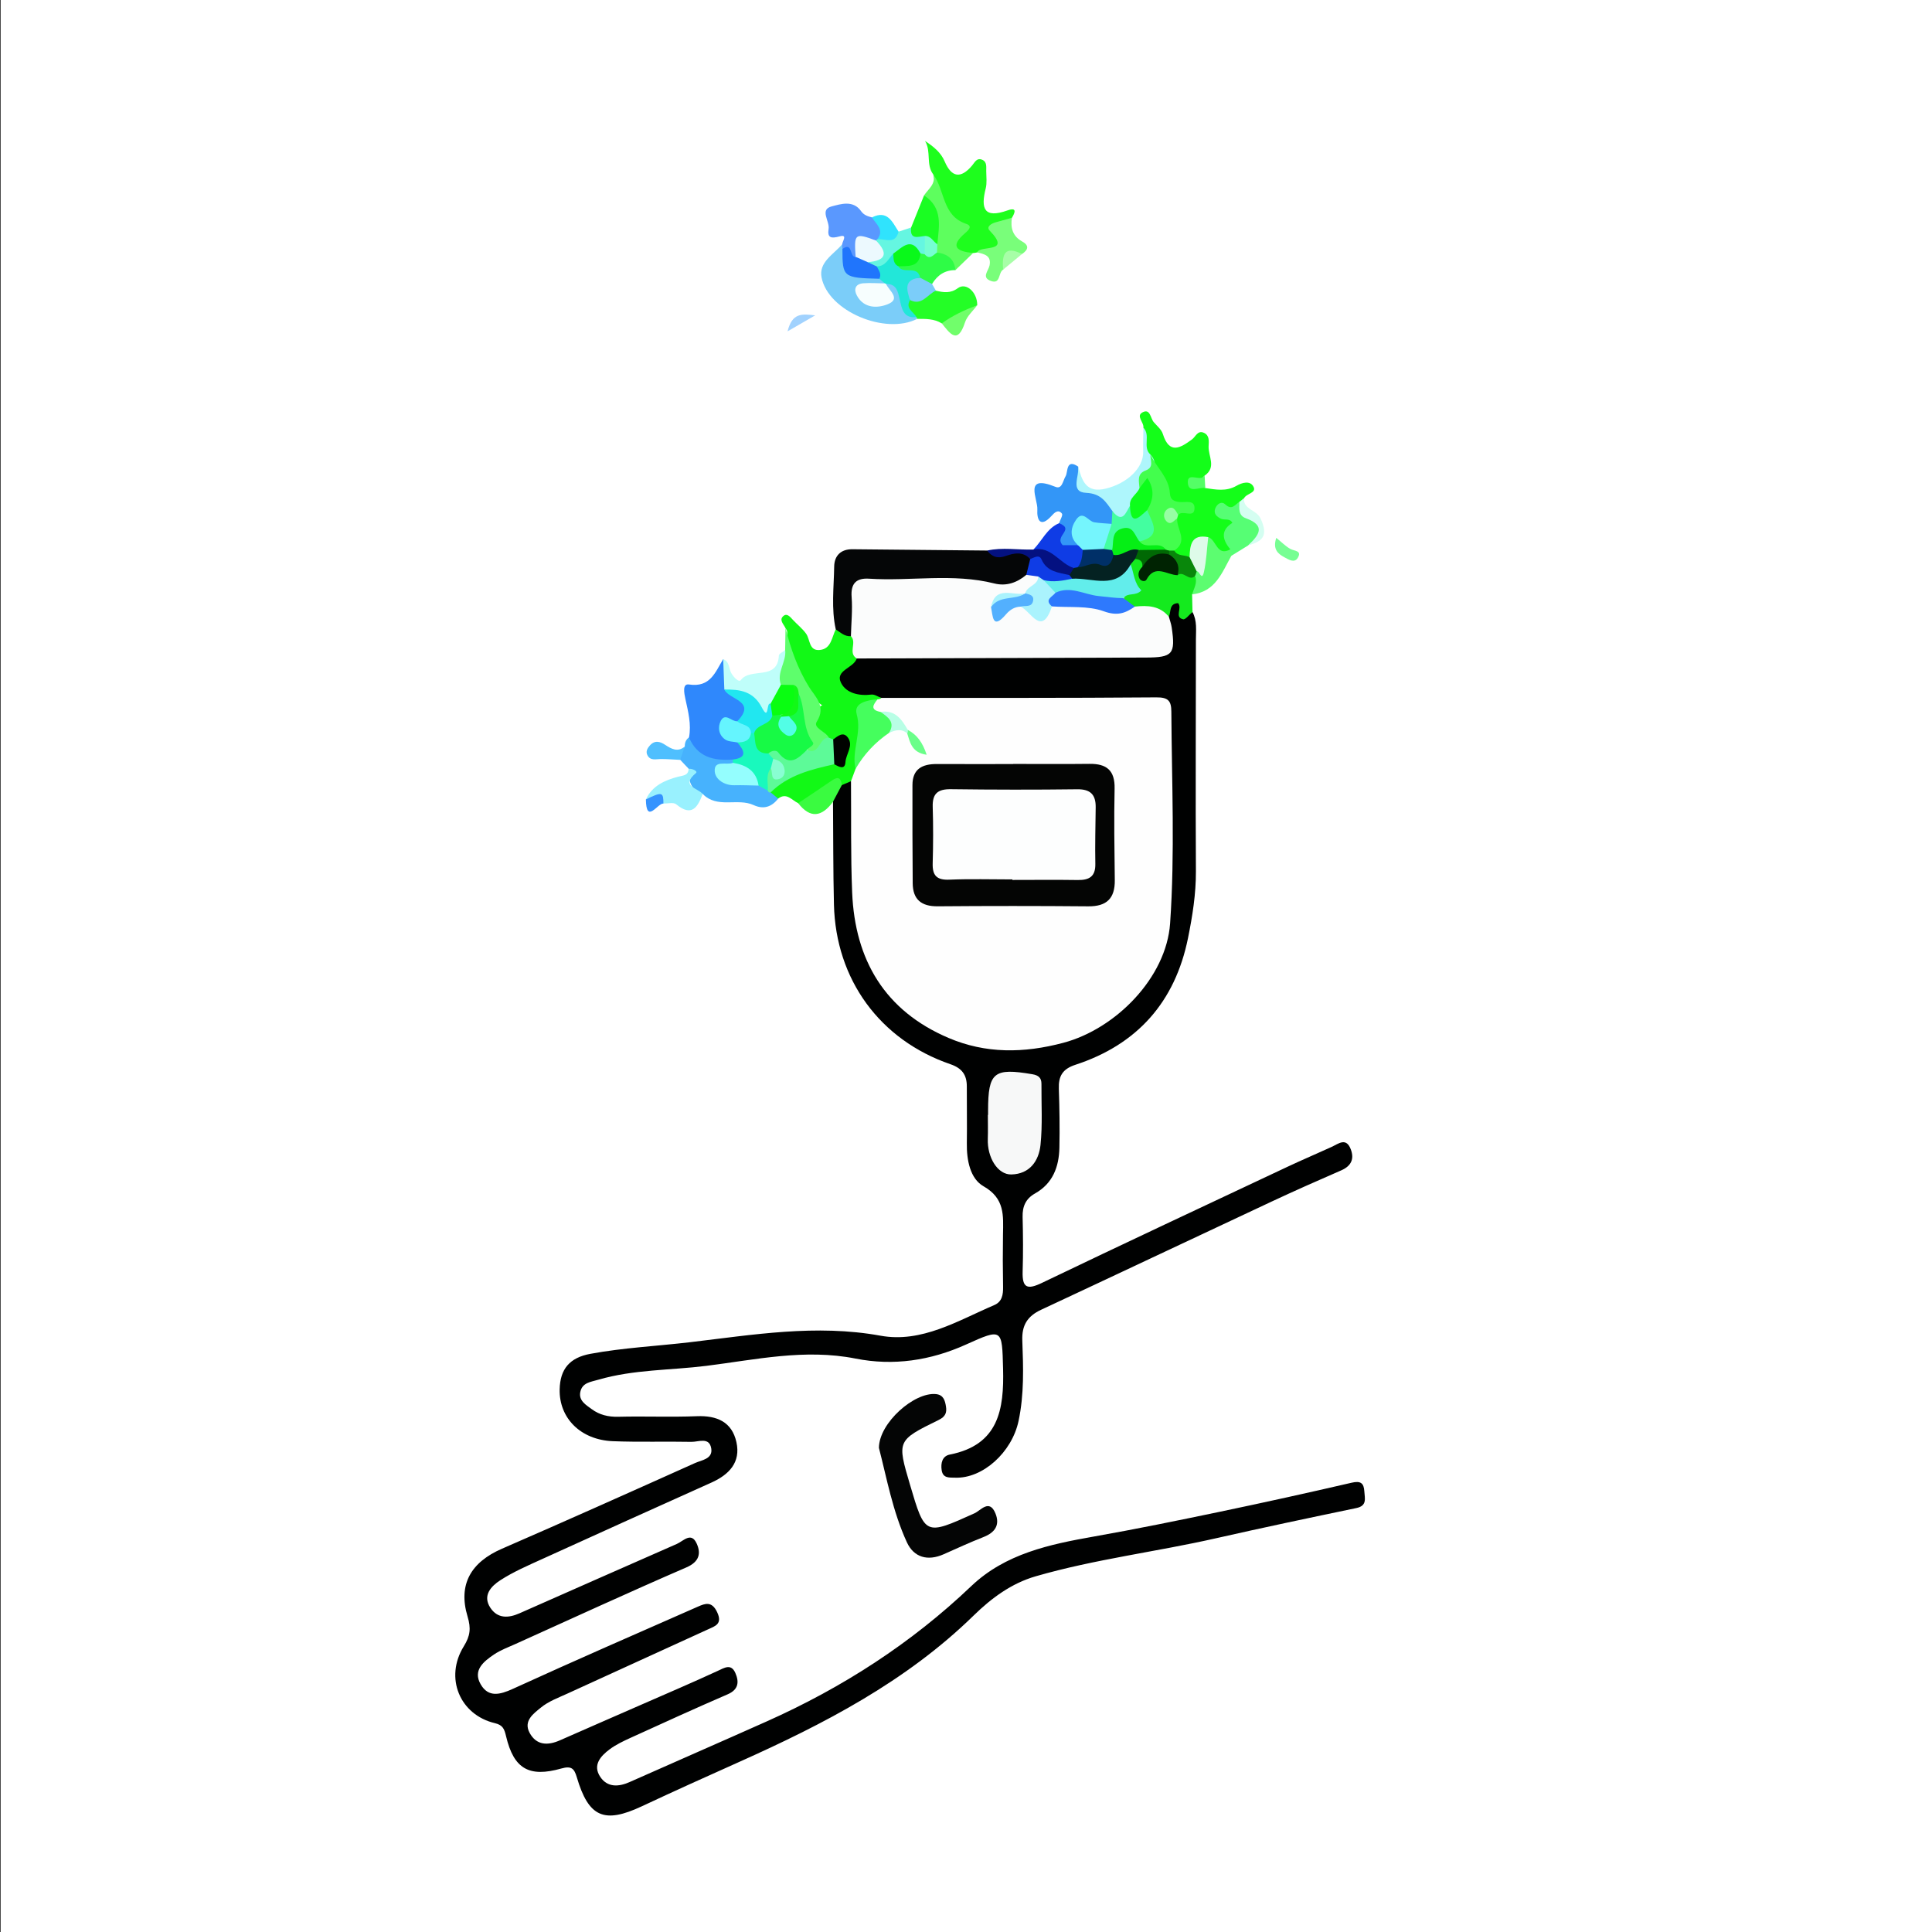 <?xml version="1.0" encoding="UTF-8"?>
<svg xmlns="http://www.w3.org/2000/svg" width="700" height="700" viewBox="0 0 700 700">
  <rect x="0" y="0" width="700" height="700" fill="#333333" stroke="none"/>
  <defs>
    <style>
      .c {
        fill: #defbe9;
      }

      .c, .d, .e, .f, .g, .h, .i, .j, .k, .l, .m, .n, .o, .p, .q, .r, .s, .t, .u, .v, .w, .x, .y, .z, .aa, .ab, .ac, .ad, .ae, .af, .ag, .ah, .ai, .aj, .ak, .al, .am, .an, .ao, .ap, .aq, .ar, .as, .at, .au, .av, .aw, .ax, .ay, .az, .ba, .bb, .bc, .bd, .be, .bf, .bg, .bh, .bi, .bj, .bk, .bl, .bm, .bn, .bo, .bp, .bq, .br, .bs, .bt, .bu, .bv, .bw, .bx, .by, .bz, .ca {
        stroke-width: 0px;
      }

      .d {
        fill: #2f88fc;
      }

      .e {
        fill: #62edeb;
      }

      .f {
        fill: #09870b;
      }

      .g {
        fill: #71fe6b;
      }

      .h {
        fill: #76fe93;
      }

      .i {
        fill: #d4fef1;
      }

      .j {
        fill: #09fe11;
      }

      .k {
        fill: #006904;
      }

      .l {
        fill: #5a98fe;
      }

      .m {
        fill: #4fbffe;
      }

      .n {
        fill: #17fa45;
      }

      .o {
        fill: #2e79fd;
      }

      .p {
        fill: #94fefe;
      }

      .q {
        fill: #040505;
      }

      .r {
        fill: #a1d2fe;
      }

      .s {
        fill: #99f1fe;
      }

      .t {
        fill: #3593fe;
      }

      .u {
        fill: #30e3fd;
      }

      .v {
        fill: #79fe7a;
      }

      .w {
        fill: #041181;
      }

      .x {
        fill: #7bcdf9;
      }

      .y {
        fill: #2efc46;
      }

      .z {
        fill: #a7fea7;
      }

      .aa {
        fill: #12f916;
      }

      .ab {
        fill: #050607;
      }

      .ac {
        fill: #aaf3fd;
      }

      .ad {
        fill: #5efe6c;
      }

      .ae {
        fill: #45fe5d;
      }

      .af {
        fill: #ecf9fe;
      }

      .ag {
        fill: #24fe26;
      }

      .ah {
        fill: #47b2fd;
      }

      .ai {
        fill: #75f5fd;
      }

      .aj {
        fill: #3396f7;
      }

      .ak {
        fill: #19f9bd;
      }

      .al {
        fill: #5efe5e;
      }

      .am {
        fill: #76fed3;
      }

      .an {
        fill: #54fe66;
      }

      .ao {
        fill: #000101;
      }

      .ap {
        fill: #14fe19;
      }

      .aq {
        fill: #f7f8f8;
      }

      .ar {
        fill: #43fea0;
      }

      .as {
        fill: #f7fefe;
      }

      .at {
        fill: #21e7f0;
      }

      .au {
        fill: #6afe89;
      }

      .av {
        fill: #89fed2;
      }

      .aw {
        fill: #fdfefe;
      }

      .ax {
        fill: #53b0fe;
      }

      .ay {
        fill: #65f5fe;
      }

      .az {
        fill: #002302;
      }

      .ba {
        fill: #14ea1e;
      }

      .bb {
        fill: #000300;
      }

      .bc {
        fill: #43fe4d;
      }

      .bd {
        fill: #97fea4;
      }

      .be {
        fill: #1efe1d;
      }

      .bf {
        fill: #040504;
      }

      .bg {
        fill: #2075fc;
      }

      .bh {
        fill: #05ef15;
      }

      .bi {
        fill: #bffefa;
      }

      .bj {
        fill: #09f91a;
      }

      .bk {
        fill: #1afe22;
      }

      .bl {
        fill: #fff;
      }

      .bm {
        fill: #65f6e1;
      }

      .bn {
        fill: #0dfe1b;
      }

      .bo {
        fill: #042222;
      }

      .bp {
        fill: #52fee6;
      }

      .bq {
        fill: #22e7d9;
      }

      .br {
        fill: #3afb40;
      }

      .bs {
        fill: #aef6fc;
      }

      .bt {
        fill: #56fe74;
      }

      .bu {
        fill: #5dfa98;
      }

      .bv {
        fill: #5cfd70;
      }

      .bw {
        fill: #b8fee5;
      }

      .bx {
        fill: #0f3ce5;
      }

      .by {
        fill: #fbfcfc;
      }

      .bz {
        fill: #fefefe;
      }

      .ca {
        fill: #003068;
      }
    </style>
  </defs>
  <g id="a" data-name="Capa 2">
    <rect class="bl" x=".25" width="700" height="700"/>
  </g>
  <g id="b" data-name="Capa 3">
    <g>
      <path class="ao" d="M432.05,221.74c1.74,3.19,1.25,6.68,1.25,10.07,0,27.95-.16,55.9,0,83.84.04,8.24-1.25,16.26-2.86,24.23-4.69,23.14-18.38,38.59-40.83,45.92-4.67,1.53-6.13,4.15-5.97,8.69.24,7.11.35,14.24.2,21.35-.15,6.92-2.38,12.95-8.84,16.58-3.38,1.9-4.59,4.72-4.49,8.52.17,6.59.22,13.19.01,19.77-.18,5.98,1.71,6.64,6.98,4.11,29.62-14.22,59.38-28.14,89.1-42.13,5.23-2.46,10.56-4.71,15.82-7.12,2.57-1.18,5.31-3.6,7,.87,1.33,3.52.11,6.04-3.46,7.6-8.43,3.67-16.85,7.39-25.18,11.29-27.88,13.04-55.69,26.22-83.58,39.23-4.91,2.29-7.02,5.6-6.8,11.15.37,9.72.69,19.5-1.36,29.14-2.42,11.4-13,20.9-22.95,20.54-2.04-.07-4.43.31-4.9-2.66-.41-2.6.21-5.18,2.94-5.71,17.72-3.49,19.69-16.35,19.3-31.15-.38-14.41-.21-14.69-13.38-8.74-12.93,5.85-26.38,7.83-40.07,5.11-18.36-3.64-36.26.41-54.09,2.64-12.98,1.62-26.28,1.29-39.03,5-2.89.84-5.91,1.07-6.61,4.47-.64,3.14,2.07,4.69,4.12,6.2,2.8,2.08,6.01,2.86,9.64,2.77,9.48-.24,18.99.18,28.47-.2,7.29-.29,12.71,2.07,14.33,9.38,1.64,7.37-2.67,11.8-9.08,14.68-20.39,9.16-40.77,18.34-61.11,27.61-5.25,2.39-10.62,4.69-15.42,7.81-3.19,2.08-6.49,5.44-3.54,9.92,2.62,3.98,6.54,3.79,10.56,2.01,19-8.4,38-16.79,57.02-25.14,2.36-1.03,5.19-4.5,7.17-.15,1.64,3.6.97,6.63-3.73,8.66-20.74,8.98-41.28,18.43-61.88,27.73-2.64,1.19-5.43,2.21-7.8,3.81-3.75,2.54-7.8,5.71-4.84,10.83,2.79,4.82,6.95,3.78,11.64,1.64,22.24-10.16,44.65-19.94,67.03-29.78,2.67-1.18,5.07-2.08,6.99,1.97,2.06,4.34-.74,5.07-3.3,6.25-16.95,7.77-33.93,15.46-50.88,23.24-3.32,1.52-6.91,2.83-9.67,5.1-2.64,2.16-6.45,4.82-4.07,9.18,2.49,4.55,6.58,4.62,10.97,2.68,9.86-4.35,19.75-8.65,29.62-12.97,9.16-4.01,18.36-7.94,27.43-12.13,2.56-1.18,4.97-2.82,6.52.73,1.36,3.12,1.22,5.96-2.78,7.69-11.81,5.11-23.52,10.45-35.23,15.79-2.61,1.19-5.27,2.45-7.55,4.15-3.3,2.46-6.25,5.75-3.39,10,2.57,3.82,6.57,3.67,10.63,1.86,16.57-7.37,33.2-14.61,49.76-22.01,27.37-12.23,52.23-28.22,74.02-48.98,12.37-11.78,28.38-15.13,44.56-17.99,15.24-2.69,30.41-5.8,45.56-8.96,15.93-3.33,31.83-6.84,47.68-10.51,3.21-.74,4.44.04,4.62,3.14.15,2.57,1.08,5.21-2.91,6.04-16.95,3.53-33.9,7.1-50.78,10.93-21.72,4.93-43.91,7.59-65.35,13.78-8.84,2.55-16.09,7.95-22.49,14.2-24.52,23.96-54.3,39.35-85.13,53.14-11.73,5.25-23.45,10.53-35.09,15.99-13.67,6.41-19.31,4.02-23.6-10.55-.92-3.13-1.97-4.15-5.55-3.14-11.77,3.34-17.27.11-20.06-11.64-.62-2.61-1.13-4.08-4.04-4.77-12.75-3.01-18.35-16.47-11.28-27.86,2.34-3.77,2.65-6.51,1.36-10.79-3.5-11.61,1.22-19.67,12.47-24.56,23.39-10.17,46.67-20.59,69.94-31.04,2.42-1.09,6.51-1.47,5.88-5.3-.7-4.25-4.63-2.33-7.2-2.38-9.49-.19-18.99.14-28.47-.24-11.67-.47-19.46-8.38-19.25-18.74.15-7.45,3.66-11.53,11.12-12.91,11.92-2.21,24.03-2.79,36.02-4.2,22.88-2.69,45.75-6.62,69.12-2.37,14.91,2.71,27.99-5.44,41.22-11.1,2.83-1.21,3.23-3.79,3.18-6.62-.12-6.33-.13-12.66-.03-18.98.11-6.8.72-13.02-7.05-17.44-4.86-2.76-6.15-9.5-6.05-15.61.1-6.85-.03-13.71-.01-20.56.01-4.18-1.73-6.61-5.93-8.05-25.6-8.79-41.56-30.71-42.21-57.85-.3-12.38-.24-24.77-.34-37.16-1.62-3.62,1.09-5.29,3.25-7.22,1.73-.89,3.33-1.15,4.43.93,2.18,9.89.77,19.92.97,29.88.14,6.87.52,13.65,2.03,20.37,5.21,23.2,19.66,37.34,42.55,42.61,28.69,6.62,66.59-10.99,67.84-51.89.6-19.72.34-39.47.02-59.21-.15-9.42-1.77-10.73-11.4-10.75-26.58-.05-53.15,0-79.73-.03-3.94,0-7.9.17-11.81-.63-2-.51-3.98-1.03-6.07-1.14-4.58-.25-9.63-1.29-10.72-6.03-1.23-5.32,3.49-8.01,7.71-10.25,4.12-1.2,8.36-.87,12.57-.88,29.51-.04,59.02.06,88.53-.06,9.56-.04,10.27-.96,9.92-10.46,1.41-9.54,2.55-10,10.19-4.08Z"/>
      <path class="ab" d="M302.82,228.05c-1.69-7.55-.69-15.19-.58-22.78.06-3.88,2.37-6.31,6.57-6.27,16.28.15,32.57.31,48.85.47,2.96,1.72,6.1.45,9.15.64,2.55.15,6-1.6,7.22,2.56.07,2.72-.71,5.17-2.25,7.39-3.25,4-7.71,4.36-12.25,3.66-13.11-2.03-26.29-.91-39.43-1.02-8.46-.07-9.09.86-9.56,9.7-.13,2.36-.05,4.75-.92,7.01-3.17,4.07-5.18,2.34-6.8-1.36Z"/>
      <path class="aa" d="M302.82,228.05c1.71,1.07,3.2,2.64,5.48,2.45,4.64,1.66,2.05,5.22,2.12,8.08-1.14,3.55-8.06,4.26-5.64,8.94,1.9,3.66,6.47,4.69,10.96,4.14,1.12-.14,2.37.77,3.56,1.19-.38.67-.88,1.22-1.51,1.66-2.53,1.34-5.41,2.56-4.93,6.13.8,6.02-1.41,11.77-1.28,17.72-.37,2.06-1.1,3.87-3.25,4.69-1.11.47-2.21.94-3.32,1.41-4.21.78-7.63,3.17-11.02,5.55-1.52,1.07-2.83,2.46-4.81.98-2.3-1.04-4.16-3.97-7.23-1.65-1.31.05-2.22-.57-2.84-1.67.09-6.18,5.84-6.72,9.51-8.86,3.75-2.17,8.26-3.14,12.77-3.21,2.94-.2,3.64-2.16,3.63-4.65-.02-2.64-2.12-2.25-3.77-2.53-.77-.11-1.49-.34-2.2-.63-5.14-3.45-7.88-7.21-1.53-12.12.03-.02.8.15.15-.27-9.55-6.25-12.69-15.51-12.45-26.39.01-.5-.3-.97-.61-1.41-.62-1.35-2.25-2.82-1.04-4.15,1.44-1.59,2.67,0,3.74,1.16,1.57,1.69,3.44,3.14,4.76,4.99,1.52,2.13.97,6.29,4.96,5.9,4.18-.4,4.31-4.6,5.78-7.48Z"/>
      <path class="q" d="M318.45,524.58c.06-9.06,12.84-20.28,20.69-19.47,2.7.28,3.26,2.33,3.6,4.47.37,2.27-.2,3.7-2.64,4.9-15.14,7.42-15.09,7.51-10.41,23.38,5.49,18.61,5.46,18.53,23.42,10.42,2.22-1,5.36-5.32,7.56.06,1.71,4.2-.16,6.93-4.33,8.56-4.88,1.9-9.64,4.12-14.44,6.24-5.77,2.56-10.79,1.16-13.32-4.34-5.18-11.25-7.34-23.49-10.13-34.21Z"/>
      <path class="ap" d="M414.27,155c.31-1.95-2.84-4.28-.29-5.61,2.79-1.45,2.83,2.13,4.03,3.54,1.18,1.38,2.8,2.67,3.31,4.3,2.37,7.55,6.39,5.04,10.57,1.97,1.36-1,2.04-3.45,4.36-2.36,2.03.96,1.73,3.05,1.65,4.85-.16,3.59,2.94,7.63-1.44,10.64-1.56,1.59-3.31,3.18.24,4.5,3.82.57,7.57,1.33,11.31-.82,1.93-1.12,4.97-2.07,6.19.41,1.1,2.25-2.7,2.36-3.47,4.15-1,.59-1.2,1.69-1.68,2.62-.41,1.9-6.1,2.11-1.47,6.03,1.16.98-3.19,5.98-1.17,9.69-4.34,5.56-6.35-.91-9.45-1.79-3.91-.07-3.12,4.39-5.54,5.72-2.83.33-5.31-.15-6.77-2.96.9-3.84,1.02-7.75.79-11.68.16-.72.44-1.4.82-2.03.47-.85,2.02-1.94,1.83-2.01-8.76-3.5-8.07-12.93-12.22-19.28-2.01-3.06.37-6.82-1.59-9.88Z"/>
      <path class="be" d="M338.13,63.19c-2.72-3.59-.64-8.28-2.98-12.13,3.07,2.05,5.72,4.11,7.14,7.46,2.46,5.77,5.81,6.33,9.91,1.46.97-1.15,1.7-2.93,3.66-2.1,1.81.77,1.45,2.6,1.47,4.13.03,2.1.31,4.3-.19,6.28-1.84,7.27-.62,10.98,7.92,7.94,3.48-1.24,2.73.78,1.58,2.68-1.35,2.83-4.94,3.8-4.32,8.59.66,5.12-5.4,2.6-8.28,3.95-.47.12-.95.2-1.44.23-6.84.57-7.86-.37-6.17-6.03.43-1.43,2.07-2.9.21-4.1-6.79-4.35-6.74-11.75-8.49-18.36Z"/>
      <path class="d" d="M249.64,267.19c.91-4.79-.32-9.38-1.32-14-.43-2.01-1.15-5.57,1.3-5.19,7.72,1.18,9.53-4.46,12.4-9.18,1.81,2.76,1.26,6.18,2.52,9.09,1.05,2.42,3.37,3.78,4.89,5.82,2.42,3.24,2.53,6.06-1.44,8.16-1.46.78-4.15-.29-4.41,2.04-.32,2.89,2.95,3.05,4.54,4.53,4.53,4.9,2.26,7.31-3.13,8.59-4.74.5-9.2-.1-12.86-3.51-1.83-1.7-4.21-3.24-2.49-6.36Z"/>
      <path class="aj" d="M383.73,189.55c.38-1.19,1.46-2.91,1.03-3.46-1.36-1.73-2.72-.33-3.76.81-4.11,4.52-5.38,1.39-5.15-2.3.24-3.8-5.2-12.99,6.56-8.21,2.43.99,2.66-2.18,3.7-3.89.86-1.42.05-6.47,4.54-3.44.36,5.19.5,10.13,8.28,9.21,2.95-.35,4.09,3.46,5.23,6.07.5,1.58.57,3.17-.05,4.74-1.46,2.38-4.02,2.86-6.13,2.06-7.46-2.81-7.25,2.2-7.5,6.92-8.4,1.98-8.86,1.4-6.75-8.49Z"/>
      <path class="x" d="M332.34,115.52c-11.59,5.91-32.25-2.73-34.67-14.97-1.09-5.52,4.31-8.36,7.44-11.99.59.49,1.04,1.09,1.36,1.78.21,8.66,6.7,8.88,12.86,9.53,1.04.54,1.81,1.26,1.69,2.56-1.55,2.8-5.5,1.05-7.2,3.68,5.92,3.56,5.95,3.55,6.89-3.24,3.61-2.41,5.05.34,6.19,2.86,1.25,2.75,1.76,5.86,4.3,7.91.52.54.9,1.16,1.13,1.87Z"/>
      <path class="ah" d="M249.64,267.19c3.02,7.12,8.93,8.53,15.82,8,.38.41.52.83.43,1.26-.09.44-.2.66-.3.66-2.69,1.72-5.47,3.53-.04,5.22,2.73.85,5.66.23,8.47.7,1.35.24,2.6.73,3.63,1.66.68.7,1,1.63,1.56,2.41.91.75,1.83,1.49,2.75,2.24-2.37,3.03-5.29,4.02-8.9,2.36-5.86-2.7-13.21,1.4-18.46-4.05q-5.46-1.48-5.09-9.12c-1.02-1.08-2.04-2.16-3.06-3.24-1.15-2.2.92-3.29,1.67-4.83-.03-1.35.39-2.49,1.53-3.3Z"/>
      <path class="ba" d="M432.05,221.74c-1.15.94-2.52,2.84-3.39,2.64-3.28-.78-.2-4.05-1.82-5.85-3.32.14-2.51,3.11-3.33,4.94-4.21-.44-8.19-1.92-12.36-2.57-1.84-.81-3.49-1.81-3.96-3.97.09-1.04.61-1.77,1.33-2.57.62-.69,5.07,1.49,1.86-2.39-1.42-1.72-1.58-4.24-1.68-6.56.19-1.64.94-2.91,2.44-3.69,2.22-.52,3.59.33,4.08,2.55,3.43,2.4,7.76.2,11.27,2.16,3.04-.12,5.4,1.44,7.68,3.19.99,2.6-.9,4.06-2.25,5.74.05,2.13.1,4.26.15,6.39Z"/>
      <path class="ag" d="M339.09,105.32c2.76.64,5.23,1.08,7.96-.92,3.01-2.21,7.08,1.53,7.02,6.19-4.14,2.47-7.03,7.37-12.84,6.58-2.75-1.71-5.83-1.64-8.88-1.64,0,0-.29-.61-.29-.61-2.85-1.54-5.94-3-2.44-6.82,3.15-.95,5.84-3.46,9.48-2.77Z"/>
      <path class="l" d="M305.23,90.2c-.04-.54-.08-1.09-.11-1.63.09-1.16,2.1-3.75-.85-2.94-3.28.9-4.54.5-4.05-2.74.43-2.79-3.37-6.95,1.11-8.11,3.21-.82,7.76-2.41,10.66,1.72.99,1.42,2.42,1.89,3.95,2.26,3.29,1.81,6.04,3.82,2.89,7.97-.58.47-1.24.78-1.97.91-3.88-.5-5.19,2.17-6.27,5.12-3.21,2.14-3.5-1.85-5.36-2.56Z"/>
      <path class="ad" d="M284.62,227.62c1.89,7.48,4.38,14.63,8.53,21.31,2.17,3.49,6.34,6.95,2.78,12.54-1.47,2.31,3.22,3.52,4.37,5.8-1.25,3.48-2.64,6.77-7.42,5.39-2.01-6.53-3.72-13.14-4.7-19.9-.5-1.33-1.49-2.15-2.79-2.67-1.4-.57-2.83-1.1-3.53-2.61-.71-4.32.69-8.18,2.61-11.92l.13-7.93Z"/>
      <path class="al" d="M338.13,63.19c4.3,5.73,3.18,14.99,11.93,17.91,2.25.75,1.15,2.05-.35,3.33-5.84,4.98-2.84,6.7,2.87,7.24-2.14,2.07-4.28,4.13-6.42,6.2-2.21-2.25-5.03-3.83-7.01-6.35-.47-1-.63-2.06-.63-3.16-.07-6.1-.82-12.05-3.72-17.56,1.54-2.35,4.38-4.13,3.32-7.62Z"/>
      <path class="bi" d="M284.49,235.56c.48,4.31-3.23,8.1-1.54,12.55,1.27,3-1.37,4.87-2.07,7.31-1.66,3.62-3.61,6.06-6.85,1.34-2.82-4.11-7.29-5.34-11.59-6.93-.14-3.67-.27-7.34-.41-11,2.41.9,1.96,3.47,3,5.18.86,1.4,2.67,3.35,3.37,2.41,3.54-4.74,13.35.39,13.8-8.92.03-.68,1.49-1.3,2.29-1.94Z"/>
      <path class="bs" d="M403.04,185.17c-2.36-3.31-4.08-6.35-9.48-6.6-6-.28-2.41-6.09-2.91-9.52,1.39,5.11,2.83,9.76,10.06,7.97,7.71-1.91,13.64-7.45,13.49-13.4-.07-2.88.04-5.76.08-8.63,2.73,2.75-.42,7.04,2.55,9.72,4.54,5.14-2.47,7.88-2.49,12.08-.86,2.62-2.46,4.88-3.6,7.37-2.06,4.12-4.23,7.53-7.68,1.01Z"/>
      <path class="bt" d="M445.79,199.04q-5.08-5.99.72-9.59c-.91-1.8-2.81-.89-4.13-1.51-1.54-.72-2.74-1.79-2.09-3.64.6-1.69,2.26-2.85,3.63-1.56,2.47,2.33,3.57.04,5.15-.93.94,1.77,1.66,3.42,3.51,4.85,6.33,4.89,6.15,5.41-.36,10.97-2.03,1.25-4.06,2.51-6.09,3.76-.88-.68-.99-1.46-.34-2.36Z"/>
      <path class="v" d="M354.03,91.44c1.12-2.8,12.69.51,4.54-7.89-1.35-1.4.6-2.58,2.21-3.01,1.96-.52,3.91-1.09,5.86-1.64-.58,3.62.25,6.66,3.66,8.56,2.77,1.54,2.18,3.05.01,4.58-3.85-.01-5.19,3.03-6.86,5.66-1.82,1.02-.83,5.34-4.35,4.12-3.65-1.26-.98-3.64-.57-5.63.75-3.66-1.98-4.13-4.5-4.76Z"/>
      <path class="s" d="M249.5,278.56c1.38-.18,3.41.91,2.67,1.52-5.77,4.84.72,5.4,2.42,7.6-1.81,4.8-3.93,8.42-9.61,3.72-.96-.79-3.05-.22-4.61-.27-1.79.22,1.5-2.6-1.12-1.87-1.72.48-3.42,1.2-5.23.4,2.3-5,6.85-6.95,11.69-8.25,1.81-.49,3.67-.33,3.79-2.84Z"/>
      <path class="bv" d="M445.79,199.04c.11.79.22,1.57.34,2.36-3.37,6.05-5.78,13.07-14.23,13.95.69-2.17,2.04-4.22,1.11-6.66-.33-.64-.27-1.24.16-1.79,3.55-3.33.15-9.27,4.58-12.28,3.01.87,3.03,7.17,8.03,4.42Z"/>
      <path class="bx" d="M383.73,189.55c5.91,2.38-1.95,4.56,1.31,7.98h5.55c1.49-.2,2.18.71,2.67,1.91.6,2.66-.07,4.88-2.27,6.57-.72.39-1.5.59-2.31.61-5.47-1.13-9.45-5.11-14.25-7.52,3.13-3.15,4.86-7.66,9.3-9.54Z"/>
      <path class="bk" d="M334.81,70.81c6.92,4.46,5.42,11.2,4.79,17.7-2.11.76-3.77-1.02-5.76-.99-3.43-.09-5.71-1.03-3.73-5.08,1.56-3.88,3.13-7.75,4.69-11.63Z"/>
      <path class="y" d="M339.5,91.5c3.8.48,6.29,2.32,6.66,6.37-3.84-.03-6.54,1.84-8.46,5.04-2.01,1.14-3.5-.03-5.02-1.09-1.82-2.64-6.45-1.21-7.43-5.09,1.84-2.59,5.47-2.61,7.38-5.12.56-.41,1.19-.66,1.87-.78,1.69,0,3.4-.09,5,.66Z"/>
      <path class="br" d="M289.18,291c4.1-2.74,8.22-5.45,12.28-8.25,2.33-1.61,3.27-.72,3.55,1.71-1.08,2.04-2.16,4.08-3.25,6.11-4.02,5.42-8.19,6.11-12.58.42Z"/>
      <path class="w" d="M374.43,199.1c6.51-1.33,9.46,5.11,14.63,6.7.31,1.73-.54,2.78-2,3.49-6.18,1.02-9.52-3.82-13.81-6.72-2.58-2.9-5.93-2.15-8.77-1.15-3.07,1.08-5.02.36-6.83-1.94,5.57-1.25,11.18-.19,16.77-.37Z"/>
      <path class="bm" d="M335.03,92.12c-.5-.12-1.01-.21-1.52-.28-3.03-.66-6.1-1.55-8.56,1.37-2.01,2.21-3.84,4.71-7.3,4.6-1.55-.18-2.93-.63-3.47-2.33,1.81-2.49,4.02-4.83,3.2-8.33l.48-.47c2.42-1.33,4.96-2.31,7.7-2.75,1.52-.5,3.03-1,4.55-1.49-.53,4.63,2.58,3.27,5,3.06,1.44,2.23,2.06,4.44-.09,6.62Z"/>
      <path class="m" d="M248.11,270.49c-.56,1.61-1.12,3.22-1.67,4.83-2.34-.11-4.68-.32-7.02-.31-1.79,0-3.74.72-4.84-1.37-.71-1.35-.02-2.53.87-3.53,1.76-1.98,3.63-1.51,5.57-.23,2.23,1.46,4.53,2.77,7.09.61Z"/>
      <path class="x" d="M333.41,100.63c1.43.76,2.87,1.51,4.3,2.27.46.81.93,1.61,1.39,2.41-3.07,1.31-5.05,5.61-9.39,3.4-3.69-6.4-3.06-7.8,3.7-8.08Z"/>
      <path class="i" d="M452.22,197.64c3.76-3.63,6.72-7.13-.83-9.87-2.87-1.04-2.33-3.66-2.32-5.95.55-.42,1.1-.83,1.65-1.25-.27,4.16,4.55,3.97,6.1,7.46,2.8,6.3.5,8.11-4.6,9.6Z"/>
      <path class="u" d="M325.57,83.92c-1.17,4.83-4.9,2.51-7.7,2.76,2.65-3.44-.48-5.47-1.93-7.92,5.62-2.79,7.37,1.67,9.63,5.16Z"/>
      <path class="g" d="M341.23,117.16c3.94-2.86,8.31-4.88,12.84-6.58-1.52,2.06-3.68,3.91-4.43,6.22-2.67,8.22-5.46,4.04-8.41.36Z"/>
      <path class="h" d="M462.42,194.88c1.96,1.58,3.39,3.06,5.11,4.01,1.45.8,4.28.56,2.68,3.23-1.21,2.02-3.29.62-4.85-.21-2.42-1.29-4.28-2.98-2.94-7.03Z"/>
      <path class="t" d="M234.02,289.65c5.8-2.85,6.36-2.72,6.35,1.47-2.22-.04-6.22,7.6-6.35-1.47Z"/>
      <path class="z" d="M363.44,97.7c-.39-5.13.27-8.99,6.86-5.66-2.29,1.89-4.57,3.77-6.86,5.66Z"/>
      <path class="r" d="M285.35,120.05c1.67-6.7,5.08-6.38,10.01-5.79-3.54,2.05-6.03,3.49-10.01,5.79Z"/>
      <path class="an" d="M436.69,176.83c-2.24-.43-6.11,2.04-6.32-1.95-.22-4.11,4.62-.13,6.09-2.56.08,1.5.16,3,.24,4.5Z"/>
      <path class="bz" d="M308.33,283.05c.55-1.49,1.1-2.98,1.65-4.47,1.2-7.02,5.9-11.19,11.73-14.47,2.64-1.44,5.08-1.37,7.18,1.01.81.79,1.22,1.9,2.1,2.65-.83-1.13-1.4-2.46-2.58-3.32-3.03-2.59-6.28-4.72-10.34-5.32-3.24-1.89-4.03-3.81-.07-5.78.53.07.96-.1,1.31-.5,33.21-.01,66.42.09,99.63-.18,4.41-.04,5.44,1.33,5.46,5.23.15,25.56,1.32,51.15-.45,76.65-1.36,19.61-19.65,38.22-38.69,43.28-14.3,3.8-28.08,3.99-41.6-1.77-23.08-9.84-33.9-28.23-34.91-52.71-.55-13.42-.31-26.86-.42-40.3Z"/>
      <path class="by" d="M411.19,219.78c4.62-.5,9.04-.32,12.32,3.69.34,1.27.82,2.52,1.01,3.81,1.45,9.73.35,10.93-9.33,10.96-34.93.09-69.85.22-104.77.34-3.3-2.01.18-5.8-2.12-8.08.12-4.74.62-9.5.26-14.2-.38-4.98,1.78-6.93,6.33-6.63,15.11.97,30.36-2.06,45.39,1.73,4.27,1.08,8.2-.26,11.57-3.12,1.43-1.05,2.89-.93,4.36-.1,2.41,4.13-1.37,5.26-3.47,7.21-.62.39-1.28.7-1.98.93-3.05,1.52-7.74-1.28-9.47,3.62.11,1.81.92,2.28,2.4,1.18,1.87-1.38,3.68-2.83,6.25-2.25,3.99,2.12,7.99,4.76,11.82-.29,9.89-1.61,19.58,1.85,29.44,1.2Z"/>
      <path class="aq" d="M358,403.96c0-.53,0-1.05,0-1.58.02-13.9,2.09-15.54,16.06-13.16,2.24.38,3.29,1.33,3.28,3.51-.05,7.36.41,14.77-.34,22.06-.6,5.83-3.91,10.59-10.57,10.74-4.96.11-8.77-6.16-8.53-12.9.1-2.89.02-5.78.02-8.68.03,0,.06,0,.08,0Z"/>
      <path class="bx" d="M376.18,208.88c-1.45-.2-2.89-.4-4.33-.6.47-1.91.94-3.81,1.41-5.72,1.4-.49,3.23-1.83,4.09.11,2.02,4.6,6.23,4.77,10.15,5.7,1.48.39,2.15,1.1,1.02,2.54-3.15,1.84-6.43,1.58-9.75.6-1.22-.52-1.72-1.75-2.59-2.63Z"/>
      <path class="ae" d="M322.13,265.52c-5.04,3.43-9.09,7.78-12.15,13.06-1.55-6.58,2.36-12.89.41-19.83-1.16-4.12,3.9-5.09,7.6-5.4-1.66,1.99-2.83,3.87,1.05,4.59,4.13,1.27,8.02,2.63,3.08,7.58Z"/>
      <path class="bu" d="M292.37,271.68c4.66,2.16,4.34-4.64,7.93-4.41.53.21,1.05.43,1.58.64,2.51,2.89,2.48,5.89.4,8.99-8.36,1.89-16.69,3.88-23.07,10.23-.49.11-.83-.1-1.02-.62-1.56-2.56-2.41-5.16-.4-7.89.87-1.6,2.94.95,3.46-.87.19-.68-1.4-1.22-2.11-1.91-.79-.79-1.36-1.69-1.43-2.84.61-1.79,2.4-2.74,3.63-1.97,3.68,2.34,7.39.31,11.04.65Z"/>
      <path class="bb" d="M302.28,276.9c-.13-3-.26-6-.4-8.99,1.68-1.19,3.63-3.03,5.34-.65,2.11,2.92-.71,5.87-.9,8.89-.19,2.98-2.45,1.61-4.05.76Z"/>
      <path class="bc" d="M412.86,176.86c-.17-2.45-1.03-5.19,2.21-6.39,3.2-1.19,1.65-3.69,1.74-5.75,2.26,4.72,6.73,8.34,7.06,13.98.14,2.44,1.52,2.98,3.59,3.2,2.1.23,5.69-1.03,5.31,2.65-.33,3.23-4.27.08-5.89,2-.49-.14-1.07-.06-1.2.37-.14.46.31.81.83.91-.3,3.88,4.19,8.19-1.03,11.64-.62.51-1.32.81-2.12.9-.78.02-1.55-.05-2.32-.19-2.92-1.26-7.16.54-8.8-3.74,3.03-3.26,3.71-7.09,2.65-11.32-1.55-2.55,3.97-6.8-2.03-8.27Z"/>
      <path class="c" d="M437.76,194.62c-.48,4.23-.64,8.53-1.56,12.66-.77,3.47-1.66-.61-2.61-.26-2.2-1.05-3.22-2.7-2.59-5.17.14-4.39.66-8.42,6.76-7.23Z"/>
      <path class="f" d="M431,201.86c.86,1.72,1.72,3.44,2.59,5.17-.19.56-.38,1.11-.58,1.67-2.23,2.12-4.16-2.08-6.38-.29-1.6-2.17-2.71-4.59-3.7-7.08-.03-.71.2-1.32.69-1.84.61,0,1.23,0,1.85,0,1.25,2.19,3.76,1.42,5.53,2.38Z"/>
      <path class="bd" d="M426.51,187.84c-1.22.76-2.33,2.67-3.93.98-1.2-1.26-1.06-3.24.23-4.24,2.2-1.7,3.13.39,4.06,1.96-.14.42-.26.85-.37,1.29Z"/>
      <path class="at" d="M262.43,249.83c5.59-.07,10.49.55,13.59,6.49,2.75,5.27,1.52-2.14,3.17-1.34,1.91.68,1.92,2.29,1.92,3.9-.78,3.89-3.9,5.52-6.95,7.22-.7.23-1.42.27-2.15.15-1.85-1.41-4.58-1.96-4.87-4.93,7.16-7.4-2.98-7.72-4.7-11.48Z"/>
      <path class="ak" d="M272.08,265.66c.39-.03.78-.05,1.17-.07,2.58,1.87,3,5.24,5.15,7.4.58.65,1.17,1.31,1.75,1.96.56,1.35.45,2.53-.86,3.4-1.97,2.5-.88,5.41-1.11,8.14-1.11-.62-2.23-1.24-3.34-1.86-2.67-3.22-6.6-5.02-9.27-8.24.02-.4-.02-.8-.11-1.19,5.6-.67,4.12-3.31,1.71-6.2,1.11-1.88,2.92-2.74,4.91-3.34Z"/>
      <path class="ay" d="M272.08,265.66c-.44,2.87-2.54,3.3-4.91,3.34-1.46-.31-3.18-.25-4.35-1.02-2.48-1.63-2.84-4.55-1.67-6.8,1.62-3.11,3.93.33,5.97.14,1.57,1.54,4.92,1.06,4.95,4.35Z"/>
      <path class="ai" d="M392.3,199.23c-.57-.57-1.14-1.13-1.71-1.7-3.14-2.83-2.77-6.17-.73-9.19,2.5-3.68,4.4.56,6.63.9,2.07.32,4.18.39,6.27.57,1.82,4.26.63,7.66-2.97,10.38-2.67,1.05-5.22,1.07-7.5-.97Z"/>
      <path class="ar" d="M399.87,198.89c.97-3.02,1.94-6.05,2.9-9.07.09-1.55.18-3.1.27-4.64,3.73,4.66,4.82.56,6.38-1.93,1.88,1.27,4.13,1.12,6.22,1.6,1.82,4.45,5.53,9.36-2.76,11.34-5.23-3.95-7.71-.32-10.08,3.65-1.17.29-2.2.15-2.93-.94Z"/>
      <path class="bq" d="M333.41,100.63c-5.98.53-4.97,4.25-3.69,8.09-1.81,3.04,1.29,4.22,2.33,6.18-4.86.58-5.35-3.31-6.07-6.4-.69-2.96-1.13-5.64-4.96-5.63l-.39-.19c-.69-.56-1.37-1.12-2.06-1.68-.82-1.39-1.92-2.72-.92-4.48,3.19,0,4.25-2.77,6-4.63,2.08.95,2.02,2.76,1.86,4.62,1.77,3.02,7.01-.59,7.88,4.13Z"/>
      <path class="as" d="M321.02,102.87c1.1,2.46,5.56,5.39.59,7.37-3.64,1.45-8.56,1.59-11.12-3.12-1.25-2.29-.6-4.25,2.27-4.48,2.61-.21,5.25.02,7.87.05,0,0,.39.19.39.19Z"/>
      <path class="bg" d="M317.66,96.52c.68,1.42,1.89,2.73.92,4.48-13.1-.33-13.36-.53-13.35-10.8,3.81-2.74,2.49,3.08,4.78,2.87,2.02-.6,3.45.13,4.42,1.93l3.23,1.53Z"/>
      <path class="p" d="M265.58,276.39c4.85.77,8.46,2.94,9.27,8.24-2.9-.05-5.8-.2-8.69-.12-3.69.1-6.94-2.09-7.19-4.94-.38-4.39,4.27-2.21,6.61-3.18Z"/>
      <path class="e" d="M378.15,210.2c3.49.84,6.91.2,10.32-.52,6.79-2.84,14.81-.7,21.2-5.21,1.19,3.27,1.26,6.93,3.88,9.42-2.04,2.27-5.03.63-6.5,2.85-4.03,3.44-8.34.82-12.5.47-3.82-.32-7.62-.93-11.44-1.31-2.35-1.29-5.78-1.65-4.96-5.7Z"/>
      <path class="o" d="M382.41,214.77c5.38-2.6,10.41.64,15.55,1.18,3.02.32,6.04.74,9.09.78,1.37,1.02,2.75,2.04,4.13,3.05-3.47,2.44-6.41,3.47-11.26,1.7-5.71-2.08-12.47-1.3-18.77-1.77-1.74.58-2.45-.5-2.34-1.86.16-2.02,1.43-3.18,3.59-3.08Z"/>
      <path class="bo" d="M409.68,204.46c-5.16,9.46-13.8,4.81-21.19,5.21-.33-.44-.66-.87-.99-1.31.52-.86,1.05-1.72,1.57-2.58.47-.11.94-.19,1.41-.25,3.5-3.87,9.44-2,13.08-5.55,2.74-1.62,5.52-2.94,8.75-1.37,1.73,1.85-.11,2.76-1.03,3.92-.54.64-1.07,1.28-1.61,1.93Z"/>
      <path class="az" d="M423.63,200.91c2.81,1.77,3.94,4.22,3.01,7.49-3.81-.05-8.16-4.17-11.25,1.62-.48.89-2.08.55-2.57-.48-.74-1.55-.15-3,1.07-4.17,1.58-5.12,4.15-8.09,9.74-4.46Z"/>
      <path class="k" d="M423.63,200.91c-4.47-1.19-7.44.9-9.74,4.46.21-1.94-.8-2.76-2.61-2.83.41-1.09.82-2.17,1.22-3.26,3.28-1.37,6.58-1.19,9.89-.13.39.16.8.27,1.22.33.03.48.03.95,0,1.43Z"/>
      <path class="af" d="M314.43,94.99c-1.47-.64-2.95-1.29-4.42-1.93-.6-8.49-.28-8.75,7.38-5.91,4.58,4.71,3.53,7.3-2.96,7.84Z"/>
      <path class="n" d="M278.4,273c-5.36.06-4.6-4.12-5.15-7.4,1-3.35,5.75-2.79,6.57-6.32.85-.86,1.83-.9,2.9-.45.55.49.91,1.1,1.13,1.78.37.81.73,2.49,1.29,2.15,1.34-.82-.13-2.61.57-3.87,1.74-2.25,1.17-5.65,3.68-7.52,2.59,5.56,1.17,12.26,5.09,17.53.83,1.12-1.41,1.81-2.11,2.79-3.23,3.2-6.38,6.26-10.46.87-.66-.87-2.44-.62-3.51.44Z"/>
      <path class="j" d="M283.06,258.97c-1.08.1-2.16.2-3.24.3-.21-1.44-.42-2.87-.63-4.31,1.25-2.28,2.5-4.57,3.76-6.86,1.57.03,3.14.06,4.72.09.25,4.35,4.2,10.29-4.6,10.77Z"/>
      <path class="aa" d="M283.06,258.97c5.86-1.74,4.48-6.58,4.6-10.77,1.43.59,1.59,1.86,1.73,3.16-.87,2.84,1.64,7.15-3.53,8.14-.88.8-1.82.83-2.81.2v-.72Z"/>
      <path class="am" d="M335.03,92.12c.03-2.21.06-4.42.09-6.62,2.2-.05,2.98,2.02,4.48,3.01-.03,1-.06,1.99-.1,2.99-1.4.88-2.64,2.84-4.47.62Z"/>
      <path class="bn" d="M415.64,184.83c-2.85,2.52-5.99,6.14-6.22-1.6-.33-2.92,2.55-4.11,3.44-6.37.88-1.15,1.76-2.29,2.83-3.68,2.73,4.08,2.27,7.86-.06,11.65Z"/>
      <path class="ca" d="M403.43,201.05c-.51,2.57-1.74,4.86-4.66,3.64-3.13-1.31-5.52.83-8.29.85,1.47-1.85,1.62-4.09,1.83-6.31,2.52-.11,5.05-.23,7.57-.34,1.02.14,2.03.29,3.05.43.51.27.76.61.74,1.03-.02.46-.1.69-.24.69Z"/>
      <path class="bj" d="M325.52,96.5c-2-.99-1.74-2.88-1.86-4.62,3.27-2.25,6.53-6.32,9.85-.04-.54,5.19-4.54,4.45-7.99,4.66Z"/>
      <path class="bf" d="M367.09,276.79c9.23,0,18.46.08,27.68-.03,6.16-.07,9.21,2.35,9.07,8.93-.24,11.07-.06,22.15.07,33.22.08,6.61-2.95,9.53-9.61,9.47-18.19-.16-36.38-.16-54.57-.01-5.92.05-8.99-2.48-9.04-8.34-.11-11.86-.1-23.73-.09-35.59,0-5.88,3.61-7.64,8.81-7.62,9.23.04,18.45.01,27.68.01v-.03Z"/>
      <path class="bw" d="M322.13,265.52c2.37-3.91-.43-5.71-3.08-7.58,5.26-.82,7.67,2.69,9.86,6.51.37.35.46.66.28.93-.17.24-.33.36-.49.36-2.13-1.88-4.35-1.2-6.57-.21Z"/>
      <path class="au" d="M328.7,265.74c.23-.4.3-.83.21-1.29,3.34,1.77,5.35,4.53,6.84,9.01-5.42-.75-5.99-4.46-7.05-7.72Z"/>
      <path class="ac" d="M382.41,214.77c-1.06,1.49-4.22,2.44-1.26,4.95-3.7,11.1-7.52,1.93-11.31.07.86-1.5,2.31-2.8,1.62-4.82.65-2.74,4.71-2.84,4.71-6.09.66.44,1.31.88,1.97,1.31,1.42,1.53,2.84,3.05,4.26,4.57Z"/>
      <path class="ax" d="M371.47,214.97c1.46.42,3.29.64,2.83,2.78-.53,2.45-2.88,1.53-4.45,2.04-2.24.06-3.93,1.14-5.35,2.79-4.97,5.81-4.74.65-5.43-2.58,2.11-6.64,8.53-2.64,12.38-5.01v-.02Z"/>
      <path class="ac" d="M371.46,214.99c-3.74,2.63-9.4.51-12.38,5.01,1.51-8.13,7.98-4,12.38-5.01Z"/>
      <path class="av" d="M279.29,278.36c.28-1.13.57-2.26.86-3.4,1.57.39,3.03.98,3.73,2.57.85,1.95.46,4.05-1.45,4.66-3.48,1.11-2.36-2.29-3.13-3.83Z"/>
      <path class="bh" d="M403.43,201.05c-.17-.58-.33-1.15-.5-1.73.73-2.86-.54-6.68,3.71-7.85,4.1-1.13,4.48,2.7,6.24,4.71,2.49,3.19,7.11-.46,9.53,2.97-3.29.04-6.59.09-9.89.13-3.35-1.08-5.82,2.39-9.08,1.76Z"/>
      <path class="bp" d="M283.06,259.69c.94-.07,1.87-.13,2.81-.2,1.16,1.83,3.94,3.14,2.16,5.94-.75,1.18-2.08,1.64-3.37.75-2.4-1.66-3.64-3.7-1.6-6.5Z"/>
      <path class="aw" d="M366.81,318.63c-7.63,0-15.27-.23-22.89.09-4.55.19-6.12-1.54-5.99-5.91.2-6.84.22-13.69.01-20.52-.14-4.81,1.89-6.41,6.6-6.35,15.26.2,30.52.22,45.78.03,4.82-.06,6.72,1.99,6.67,6.53-.08,6.84-.26,13.68-.13,20.52.09,4.62-2.27,5.89-6.38,5.83-7.89-.12-15.78-.03-23.67-.03,0-.06,0-.11,0-.17Z"/>
    </g>
  </g>
</svg>